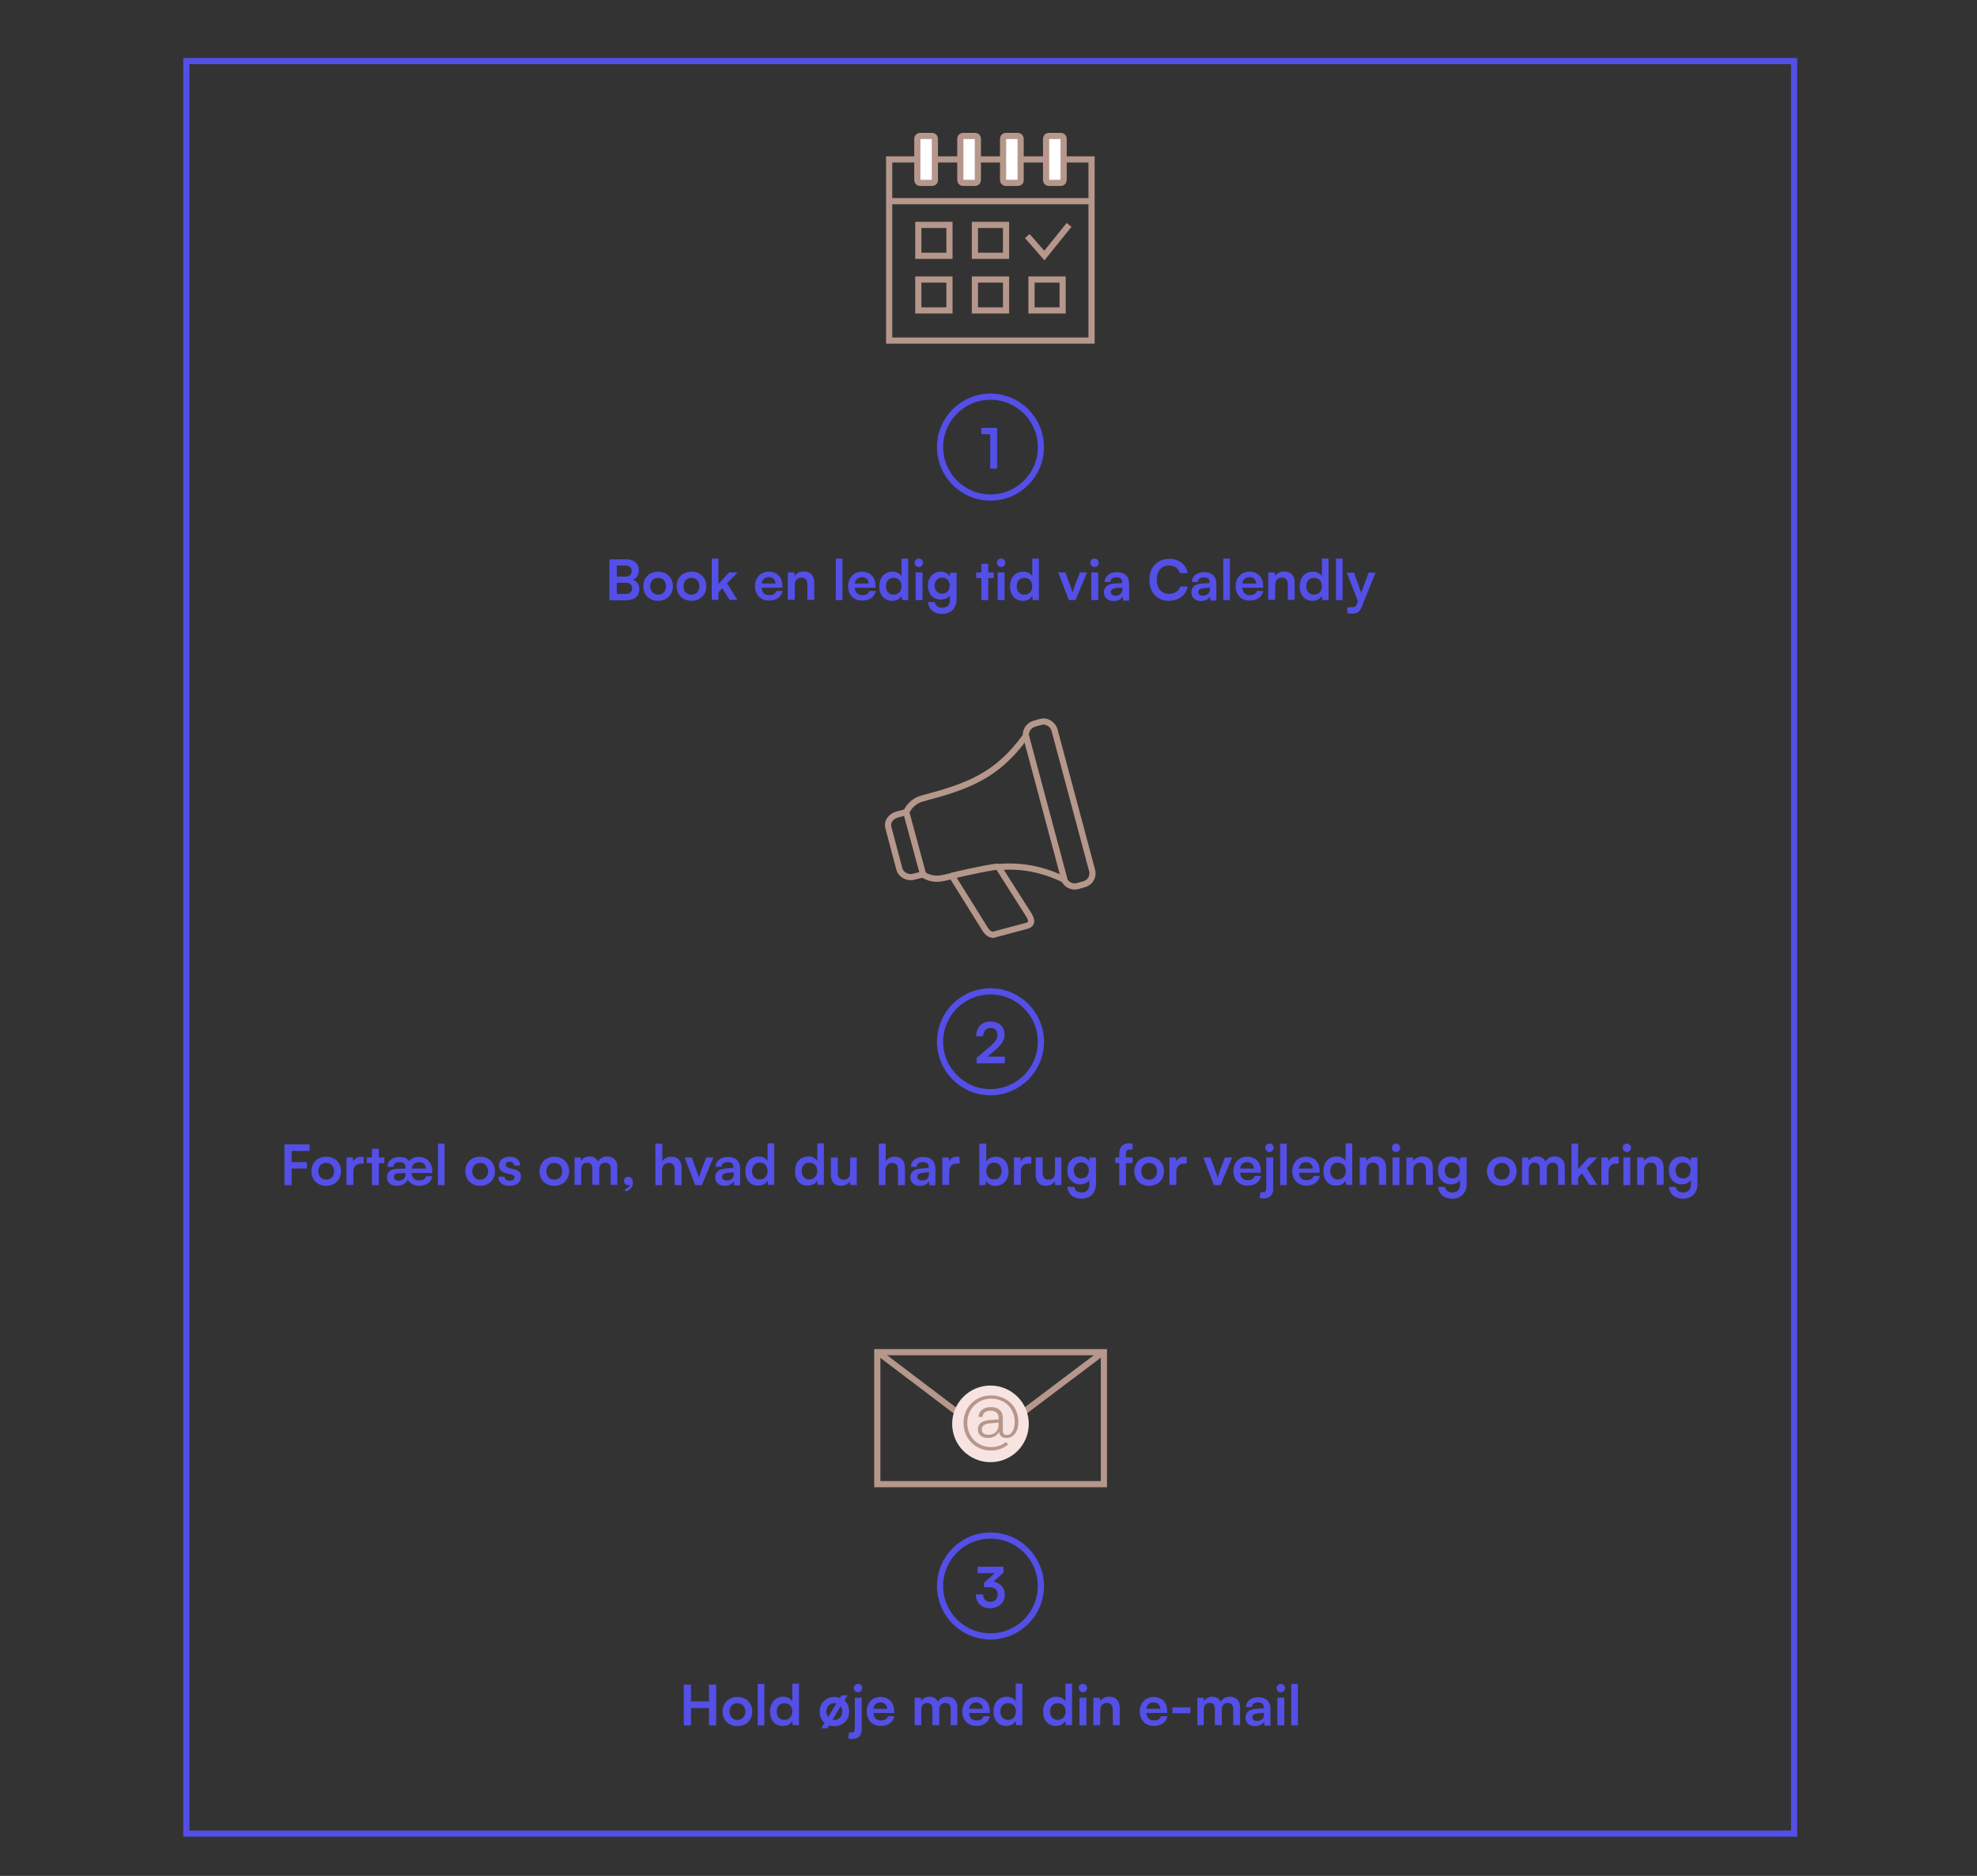 <?xml version="1.0" encoding="utf-8"?>
<!-- Generator: Adobe Illustrator 28.2.0, SVG Export Plug-In . SVG Version: 6.00 Build 0)  -->
<svg version="1.1" id="Lag_1" xmlns="http://www.w3.org/2000/svg" xmlns:xlink="http://www.w3.org/1999/xlink" x="0px" y="0px"
	 viewBox="0 0 800 759" style="enable-background:new 0 0 800 759;" xml:space="preserve">
<rect x="0" y="0" width="800" height="759" fill="#333333" stroke="none"/>
<style type="text/css">
	.st0{fill:#FFFFFF;}
	.st1{fill:#544FE7;}
	.st2{fill:none;stroke:#544FE7;stroke-width:2.5;}
	.st3{fill:none;stroke:#F3E4E0;stroke-width:2.5;}
	.st4{fill:none;stroke:#B6978B;stroke-width:2.5;stroke-linecap:round;stroke-miterlimit:10;}
	.st5{fill:#241F21;}
	.st6{fill:none;stroke:#B6978B;stroke-width:2.5;stroke-miterlimit:10;}
	.st7{fill:none;stroke:#FFFFFF;stroke-width:2.5;stroke-miterlimit:10;}
	.st8{fill:none;stroke:#544FE7;stroke-width:2.5;stroke-miterlimit:10;}
	.st9{fill:none;stroke:#F3E4E0;stroke-width:2.5;stroke-miterlimit:10;}
	.st10{fill:#B6978B;}
	.st11{fill:#FFFFFF;stroke:#B6978B;stroke-width:2.5;stroke-miterlimit:10;}
	.st12{fill:#FFFFFF;stroke:#B6978B;stroke-width:2.5;}
	.st13{fill:none;stroke:#B6978B;stroke-width:2.5;}
	.st14{fill:#F3E4E0;}
	.st15{fill:none;stroke:#554FF1;stroke-width:2.5;stroke-miterlimit:10;}
	.st16{fill:#554FF1;}
	.st17{fill:#544FE7;stroke:#544FE7;stroke-width:2.5;stroke-miterlimit:10;}
	.st18{fill:#F7E4E0;}
	.st19{fill:#FFFFFF;stroke:#544FE7;stroke-width:2.5;stroke-miterlimit:10;}
	.st20{fill:none;stroke:#FFFFFF;stroke-width:2.5;}
	.st21{fill:none;stroke:#544FE7;stroke-width:2.5;stroke-linecap:round;stroke-miterlimit:10;}
</style>
<g>
	<g>
		<g>
			<rect x="75.4" y="24.7" class="st2" width="650.6" height="717.2"/>
		</g>
	</g>
	<g>
		<rect x="359.8" y="64.5" class="st6" width="81.9" height="73.3"/>
		<rect x="371.6" y="113.1" class="st6" width="12.6" height="12.5"/>
		<rect x="394.5" y="113.1" class="st6" width="12.6" height="12.5"/>
		<rect x="371.6" y="91" class="st6" width="12.6" height="12.5"/>
		<rect x="394.5" y="91" class="st6" width="12.6" height="12.5"/>
		<rect x="417.4" y="113.1" class="st6" width="12.6" height="12.5"/>
		<line class="st6" x1="359.8" y1="81.4" x2="441.7" y2="81.4"/>
		<g>
			<path class="st11" d="M377.2,74h-4.9c-0.6,0-1.1-0.5-1.1-1.1V56.1c0-0.6,0.5-1.1,1.1-1.1h4.9c0.6,0,1.1,0.5,1.1,1.1v16.7
				C378.4,73.5,377.8,74,377.2,74z"/>
			<path class="st11" d="M429.3,74h-4.9c-0.6,0-1.1-0.5-1.1-1.1V56.1c0-0.6,0.5-1.1,1.1-1.1h4.9c0.6,0,1.1,0.5,1.1,1.1v16.7
				C430.4,73.5,429.9,74,429.3,74z"/>
			<path class="st11" d="M411.9,74H407c-0.6,0-1.1-0.5-1.1-1.1V56.1c0-0.6,0.5-1.1,1.1-1.1h4.9c0.6,0,1.1,0.5,1.1,1.1v16.7
				C413.1,73.5,412.5,74,411.9,74z"/>
			<path class="st11" d="M394.6,74h-4.9c-0.6,0-1.1-0.5-1.1-1.1V56.1c0-0.6,0.5-1.1,1.1-1.1h4.9c0.6,0,1.1,0.5,1.1,1.1v16.7
				C395.7,73.5,395.2,74,394.6,74z"/>
		</g>
		<polyline class="st6" points="415.7,95.5 422.6,103.4 432.6,91 		"/>
	</g>
	<g>
		<path class="st1" d="M246.7,226.3h6.6c3.3,0,5.2,1.7,5.2,4.5c0,1.8-0.8,3.1-2.4,3.8c1.7,0.6,2.6,1.9,2.6,3.8c0,2.8-2,4.5-5.4,4.5
			h-6.7V226.3z M249.6,228.8v4.5h3.5c1.6,0,2.5-0.8,2.5-2.3c0-1.4-0.9-2.2-2.5-2.2H249.6z M249.6,235.8v4.5h3.7
			c1.6,0,2.5-0.8,2.5-2.3c0-1.4-0.9-2.2-2.5-2.2H249.6z"/>
		<path class="st1" d="M266.3,231.3c3.5,0,6,2.4,6,5.9c0,3.5-2.5,5.9-6,5.9c-3.5,0-6-2.4-6-5.9C260.3,233.7,262.8,231.3,266.3,231.3
			z M266.3,240.6c1.9,0,3.2-1.4,3.2-3.4c0-2-1.3-3.4-3.2-3.4c-1.9,0-3.2,1.4-3.2,3.4C263.1,239.2,264.4,240.6,266.3,240.6z"/>
		<path class="st1" d="M279.8,231.3c3.5,0,6,2.4,6,5.9c0,3.5-2.5,5.9-6,5.9c-3.5,0-6-2.4-6-5.9C273.8,233.7,276.3,231.3,279.8,231.3
			z M279.8,240.6c1.9,0,3.2-1.4,3.2-3.4c0-2-1.3-3.4-3.2-3.4c-1.9,0-3.2,1.4-3.2,3.4C276.5,239.2,277.9,240.6,279.8,240.6z"/>
		<path class="st1" d="M288,242.8V226h2.7v10.3l4.3-4.7h3.5l-4.3,4.4l4.2,6.7h-3.2l-2.9-4.7l-1.6,1.7v3H288z"/>
		<path class="st1" d="M305.5,237.2c0-3.5,2.3-5.9,5.6-5.9c3.3,0,5.5,2.2,5.5,5.7v0.8l-8.4,0c0.2,2,1.2,3,3.1,3
			c1.5,0,2.5-0.6,2.8-1.7h2.6c-0.5,2.4-2.5,3.9-5.4,3.9C307.9,243.1,305.5,240.7,305.5,237.2z M308.2,236.1h5.6
			c0-1.5-1.1-2.6-2.7-2.6C309.5,233.6,308.5,234.4,308.2,236.1z"/>
		<path class="st1" d="M318.8,242.8v-11.2h2.6l0.2,1.4c0.7-1.1,2.1-1.8,3.6-1.8c2.8,0,4.3,1.7,4.3,4.6v6.9h-2.8v-6.2
			c0-1.9-0.9-2.8-2.4-2.8c-1.7,0-2.7,1.2-2.7,3v6H318.8z"/>
		<path class="st1" d="M338.2,242.8V226h2.7v16.8H338.2z"/>
		<path class="st1" d="M343.2,237.2c0-3.5,2.3-5.9,5.6-5.9c3.3,0,5.5,2.2,5.5,5.7v0.8l-8.4,0c0.2,2,1.2,3,3.1,3
			c1.5,0,2.5-0.6,2.8-1.7h2.6c-0.5,2.4-2.5,3.9-5.4,3.9C345.5,243.1,343.2,240.7,343.2,237.2z M345.9,236.1h5.6
			c0-1.5-1.1-2.6-2.7-2.6C347.2,233.6,346.2,234.4,345.9,236.1z"/>
		<path class="st1" d="M355.8,237.3c0-3.5,2-6,5.4-6c1.6,0,2.9,0.7,3.6,1.8V226h2.7v16.8h-2.5l-0.2-1.7c-0.7,1.3-2.1,2-3.8,2
			C357.8,243.1,355.8,240.7,355.8,237.3z M364.8,237.2c0-2-1.2-3.4-3.2-3.4c-1.9,0-3.1,1.4-3.1,3.4c0,2,1.2,3.4,3.1,3.4
			C363.6,240.6,364.8,239.2,364.8,237.2z"/>
		<path class="st1" d="M370.1,227.7c0-0.9,0.7-1.7,1.7-1.7c0.9,0,1.7,0.7,1.7,1.7s-0.7,1.7-1.7,1.7
			C370.9,229.4,370.1,228.7,370.1,227.7z M370.5,231.6h2.8v11.2h-2.8V231.6z"/>
		<path class="st1" d="M380.7,231.3c1.7,0,3,0.7,3.6,1.9l0.2-1.5h2.6v10.6c0,3.7-2.2,6.1-5.9,6.1c-3.2,0-5.4-1.8-5.7-4.8h2.8
			c0.2,1.4,1.3,2.3,3,2.3c1.9,0,3.1-1.2,3.1-3.1v-1.9c-0.7,1-2.1,1.7-3.7,1.7c-3.2,0-5.2-2.4-5.2-5.6
			C375.4,233.7,377.6,231.3,380.7,231.3z M381.2,240.2c1.9,0,3.1-1.3,3.1-3.3c0-1.9-1.2-3.2-3.1-3.2c-1.8,0-3,1.4-3,3.2
			C378.2,238.8,379.4,240.2,381.2,240.2z"/>
		<path class="st1" d="M397.1,242.8v-8.9h-2.1v-2.3h2.1v-3.5h2.8v3.5h2.2v2.3h-2.2v8.9H397.1z"/>
		<path class="st1" d="M403.4,227.7c0-0.9,0.7-1.7,1.7-1.7c0.9,0,1.7,0.7,1.7,1.7s-0.7,1.7-1.7,1.7
			C404.2,229.4,403.4,228.7,403.4,227.7z M403.7,231.6h2.8v11.2h-2.8V231.6z"/>
		<path class="st1" d="M408.7,237.3c0-3.5,2-6,5.4-6c1.6,0,2.9,0.7,3.6,1.8V226h2.7v16.8h-2.5l-0.2-1.7c-0.7,1.3-2.1,2-3.8,2
			C410.7,243.1,408.7,240.7,408.7,237.3z M417.7,237.2c0-2-1.2-3.4-3.2-3.4c-1.9,0-3.1,1.4-3.1,3.4c0,2,1.2,3.4,3.1,3.4
			C416.5,240.6,417.7,239.2,417.7,237.2z"/>
		<path class="st1" d="M428.2,231.6h2.9l1.9,5.1c0.5,1.3,0.9,2.5,1,3.1c0.2-0.7,0.6-1.9,1-3.1l2-5.1h2.9l-4.7,11.2h-2.7L428.2,231.6
			z"/>
		<path class="st1" d="M441.2,227.7c0-0.9,0.7-1.7,1.7-1.7c0.9,0,1.7,0.7,1.7,1.7s-0.7,1.7-1.7,1.7
			C442,229.4,441.2,228.7,441.2,227.7z M441.6,231.6h2.8v11.2h-2.8V231.6z"/>
		<path class="st1" d="M446.7,239.6c0-2.1,1.5-3.3,4.1-3.5l3.3-0.2v-0.2c0-1.5-0.9-2.1-2.3-2.1c-1.6,0-2.5,0.7-2.5,1.9H447
			c0-2.4,2-4,5-4c3,0,4.9,1.6,4.9,4.7v6.8h-2.4l-0.2-1.7c-0.5,1.2-2,1.9-3.7,1.9C448.1,243.1,446.7,241.7,446.7,239.6z M454.2,238.3
			v-0.6l-2.3,0.2c-1.7,0.2-2.4,0.7-2.4,1.6c0,1,0.7,1.5,1.9,1.5C453.1,241,454.2,240,454.2,238.3z"/>
		<path class="st1" d="M465.1,234.6c0-5.1,3.2-8.5,8.1-8.5c3.9,0,6.8,2.3,7.4,5.8h-3.1c-0.6-1.9-2.2-3.1-4.4-3.1c-3.1,0-5,2.2-5,5.7
			c0,3.5,1.9,5.8,5,5.8c2.2,0,4-1.2,4.5-3h3c-0.6,3.5-3.7,5.8-7.6,5.8C468.2,243.1,465.1,239.7,465.1,234.6z"/>
		<path class="st1" d="M482.1,239.6c0-2.1,1.5-3.3,4.1-3.5l3.3-0.2v-0.2c0-1.5-0.9-2.1-2.3-2.1c-1.6,0-2.5,0.7-2.5,1.9h-2.4
			c0-2.4,2-4,5-4c3,0,4.9,1.6,4.9,4.7v6.8h-2.4l-0.2-1.7c-0.5,1.2-2,1.9-3.7,1.9C483.5,243.1,482.1,241.7,482.1,239.6z M489.6,238.3
			v-0.6l-2.3,0.2c-1.7,0.2-2.4,0.7-2.4,1.6c0,1,0.7,1.5,1.9,1.5C488.5,241,489.6,240,489.6,238.3z"/>
		<path class="st1" d="M495,242.8V226h2.7v16.8H495z"/>
		<path class="st1" d="M500,237.2c0-3.5,2.3-5.9,5.6-5.9c3.3,0,5.5,2.2,5.5,5.7v0.8l-8.4,0c0.2,2,1.2,3,3.1,3c1.5,0,2.5-0.6,2.8-1.7
			h2.6c-0.5,2.4-2.5,3.9-5.4,3.9C502.3,243.1,500,240.7,500,237.2z M502.7,236.1h5.6c0-1.5-1.1-2.6-2.7-2.6
			C504,233.6,503,234.4,502.7,236.1z"/>
		<path class="st1" d="M513.2,242.8v-11.2h2.6l0.2,1.4c0.7-1.1,2.1-1.8,3.6-1.8c2.8,0,4.3,1.7,4.3,4.6v6.9h-2.8v-6.2
			c0-1.9-0.9-2.8-2.4-2.8c-1.7,0-2.7,1.2-2.7,3v6H513.2z"/>
		<path class="st1" d="M525.9,237.3c0-3.5,2-6,5.4-6c1.6,0,2.9,0.7,3.6,1.8V226h2.7v16.8h-2.5l-0.2-1.7c-0.7,1.3-2.1,2-3.8,2
			C527.9,243.1,525.9,240.7,525.9,237.3z M534.9,237.2c0-2-1.2-3.4-3.2-3.4c-1.9,0-3.1,1.4-3.1,3.4c0,2,1.2,3.4,3.1,3.4
			C533.7,240.6,534.9,239.2,534.9,237.2z"/>
		<path class="st1" d="M540.6,242.8V226h2.7v16.8H540.6z"/>
		<path class="st1" d="M545.3,245.7h1.7c1.1,0,1.8-0.2,2.2-1.6l0.3-0.8l-4.5-11.6h2.9l2.9,8.1l3-8.1h2.8l-5.5,13.7
			c-0.8,2.1-2,2.9-3.8,2.9c-0.8,0-1.4-0.1-2.1-0.2V245.7z"/>
	</g>
	<g>
		<g>
			<path class="st1" d="M397.1,175.7v-2.6h6.4v16.5h-2.8v-13.9H397.1z"/>
		</g>
		<circle class="st8" cx="400.8" cy="180.9" r="20.4"/>
	</g>
	<g>
		<line class="st6" x1="366.7" y1="328.6" x2="373.5" y2="353.7"/>
		<g>
			<path class="st6" d="M418.6,292.8l2.5-0.7c2.5-0.7,5.1,1,5.7,3.6l15.1,56.4c0.7,2.5-0.7,5-3.3,5.7l-2.5,0.7
				c-2.2,0.6-4.6-0.5-5.5-2.6c-8.6-4.2-17.3-5.9-26.6-5.1l12.4,19.5c1.2,2.1,1.3,3.4-0.6,4.2l-13.1,3.5c-0.9,0.6-3,0.1-4.4-2.6
				l-13.1-21c-4.5,1.2-7.6,2-11.8-0.6l-3.5,0.9c-2.5,0.7-5.3-0.6-6-3.2l-4.4-16.6c-0.7-2.5,1.1-4.7,3.7-5.4l3.5-0.9
				c1.3-2.7,3.5-4.7,6.4-5.5c18.5-4.9,30.3-9.1,42-25.3C414.9,295.5,416.4,293.4,418.6,292.8L418.6,292.8z"/>
			<line class="st6" x1="415.2" y1="297.9" x2="430.7" y2="355.8"/>
			<path class="st6" d="M385.3,354.3c0,0,13.9-3.3,18.8-3.7"/>
		</g>
	</g>
	<g>
		<path class="st1" d="M118,472.7v6.8h-2.9v-16.5h10.2v2.7H118v4.5h6.2v2.6H118z"/>
		<path class="st1" d="M132,468c3.5,0,6,2.4,6,5.9c0,3.5-2.5,5.9-6,5.9c-3.5,0-6-2.4-6-5.9C126,470.4,128.5,468,132,468z M132,477.3
			c1.9,0,3.2-1.4,3.2-3.4c0-2-1.3-3.4-3.2-3.4c-1.9,0-3.2,1.4-3.2,3.4C128.8,475.9,130.1,477.3,132,477.3z"/>
		<path class="st1" d="M147.2,470.8h-1c-2,0-3.2,1.1-3.2,3.2v5.4h-2.8v-11.1h2.6l0.2,1.6c0.5-1.1,1.5-1.9,3-1.9c0.4,0,0.8,0,1.2,0.2
			V470.8z"/>
		<path class="st1" d="M150.5,479.5v-8.9h-2.1v-2.3h2.1v-3.5h2.8v3.5h2.2v2.3h-2.2v8.9H150.5z"/>
		<path class="st1" d="M160.7,472.9l3.4-0.1v-0.5c0-1.4-0.9-2.1-2.4-2.1c-1.6,0-2.5,0.7-2.5,1.9h-2.4c0-2.4,2-4,4.9-4
			c1.9,0,3.1,0.6,3.8,1.7c0.9-1.1,2.3-1.7,3.9-1.7c3.4,0,5.5,2.3,5.5,5.7v0.8l-8.4,0c0.2,1.8,1.2,3,3.1,3c1.6,0,2.5-0.6,2.8-1.7h2.6
			c-0.5,2.4-2.5,3.9-5.4,3.9c-2,0-3.6-0.9-4.6-2.4c-0.8,1.5-2.4,2.4-4.4,2.4c-2.6,0-4-1.4-4-3.5
			C156.6,474.1,158.2,472.9,160.7,472.9z M161.3,477.7c1.7,0,2.8-1,2.8-2.5v-0.6l-2.6,0.1c-1.5,0-2.1,0.5-2.1,1.5
			C159.4,477.1,160.1,477.7,161.3,477.7z M166.6,472.8h5.7c0-1.5-1-2.6-2.7-2.6C167.8,470.2,166.8,471.3,166.6,472.8z"/>
		<path class="st1" d="M177.2,479.5v-16.8h2.7v16.8H177.2z"/>
		<path class="st1" d="M194.3,468c3.5,0,6,2.4,6,5.9c0,3.5-2.5,5.9-6,5.9c-3.5,0-6-2.4-6-5.9C188.3,470.4,190.8,468,194.3,468z
			 M194.3,477.3c1.9,0,3.2-1.4,3.2-3.4c0-2-1.3-3.4-3.2-3.4c-1.9,0-3.2,1.4-3.2,3.4C191.1,475.9,192.4,477.3,194.3,477.3z"/>
		<path class="st1" d="M204.2,476.1c0,1,0.7,1.6,2,1.6c1.3,0,2-0.5,2-1.3c0-0.6-0.3-1-1.3-1.2l-2-0.5c-2-0.5-3-1.4-3-3.2
			c0-2.2,1.9-3.5,4.4-3.5c2.5,0,4.2,1.4,4.2,3.6H208c0-0.9-0.7-1.6-1.7-1.6c-1.1,0-1.7,0.5-1.7,1.3c0,0.6,0.5,1,1.4,1.3l2,0.5
			c1.9,0.4,2.8,1.3,2.8,3c0,2.3-1.9,3.7-4.7,3.7c-2.8,0-4.5-1.5-4.5-3.7H204.2z"/>
		<path class="st1" d="M224.3,468c3.5,0,6,2.4,6,5.9c0,3.5-2.5,5.9-6,5.9c-3.5,0-6-2.4-6-5.9C218.4,470.4,220.9,468,224.3,468z
			 M224.3,477.3c1.9,0,3.2-1.4,3.2-3.4c0-2-1.3-3.4-3.2-3.4c-1.9,0-3.2,1.4-3.2,3.4C221.1,475.9,222.4,477.3,224.3,477.3z"/>
		<path class="st1" d="M232.5,479.5v-11.2h2.5l0.2,1.3c0.6-0.9,1.7-1.7,3.3-1.7c1.7,0,2.9,0.8,3.5,2.1c0.6-1.3,1.9-2.1,3.6-2.1
			c2.7,0,4.2,1.6,4.2,4.2v7.3h-2.7v-6.6c0-1.6-0.9-2.4-2.2-2.4c-1.3,0-2.4,0.9-2.4,2.7v6.3h-2.8v-6.6c0-1.6-0.8-2.4-2.1-2.4
			c-1.3,0-2.4,0.9-2.4,2.7v6.3H232.5z"/>
		<path class="st1" d="M253,482.1V481c1-0.2,1.8-0.8,1.8-1.6c-0.2,0.1-0.4,0.1-0.7,0.1c-0.9,0-1.6-0.7-1.6-1.6
			c0-1.1,0.7-1.8,1.7-1.8c1.1,0,1.9,0.9,1.9,2.3C256.2,480.3,254.8,481.8,253,482.1z"/>
		<path class="st1" d="M265.2,479.5v-16.8h2.8v7.1c0.7-1.1,2-1.8,3.6-1.8c2.8,0,4.2,1.7,4.2,4.6v6.9H273v-6.2c0-1.9-0.9-2.8-2.3-2.8
			c-1.7,0-2.8,1.2-2.8,2.9v6.1H265.2z"/>
		<path class="st1" d="M277,468.3h2.9l1.9,5.1c0.5,1.3,0.9,2.5,1,3.1c0.2-0.7,0.6-1.9,1-3.1l2-5.1h2.9l-4.7,11.2h-2.7L277,468.3z"/>
		<path class="st1" d="M289.4,476.3c0-2.1,1.5-3.3,4.1-3.5l3.3-0.3v-0.2c0-1.5-0.9-2.1-2.3-2.1c-1.6,0-2.5,0.7-2.5,1.9h-2.4
			c0-2.4,2-4,5-4c3,0,4.9,1.6,4.9,4.7v6.8h-2.4l-0.2-1.7c-0.5,1.2-2,1.9-3.7,1.9C290.8,479.8,289.4,478.4,289.4,476.3z M296.9,474.9
			v-0.6l-2.3,0.2c-1.7,0.2-2.4,0.7-2.4,1.6c0,1,0.7,1.5,1.9,1.5C295.8,477.7,296.9,476.7,296.9,474.9z"/>
		<path class="st1" d="M301.6,473.9c0-3.5,2-6,5.4-6c1.6,0,2.9,0.7,3.6,1.8v-7.1h2.7v16.8h-2.5l-0.2-1.7c-0.7,1.3-2.1,2-3.8,2
			C303.6,479.8,301.6,477.4,301.6,473.9z M310.6,473.8c0-2-1.2-3.4-3.2-3.4c-1.9,0-3.1,1.4-3.1,3.4c0,2,1.2,3.4,3.1,3.4
			C309.4,477.2,310.6,475.8,310.6,473.8z"/>
		<path class="st1" d="M321.7,473.9c0-3.5,2-6,5.4-6c1.6,0,2.9,0.7,3.6,1.8v-7.1h2.7v16.8h-2.5l-0.2-1.7c-0.7,1.3-2.1,2-3.8,2
			C323.7,479.8,321.7,477.4,321.7,473.9z M330.7,473.8c0-2-1.2-3.4-3.2-3.4s-3.1,1.4-3.1,3.4c0,2,1.2,3.4,3.1,3.4
			S330.7,475.8,330.7,473.8z"/>
		<path class="st1" d="M346.7,468.3v11.2h-2.6l-0.2-1.5c-0.7,1.1-2.1,1.8-3.6,1.8c-2.6,0-4.1-1.7-4.1-4.5v-7h2.8v6
			c0,2.1,0.8,3,2.4,3c1.7,0,2.6-1,2.6-3.1v-5.9H346.7z"/>
		<path class="st1" d="M355.6,479.5v-16.8h2.8v7.1c0.7-1.1,2-1.8,3.6-1.8c2.8,0,4.2,1.7,4.2,4.6v6.9h-2.8v-6.2
			c0-1.9-0.9-2.8-2.3-2.8c-1.7,0-2.8,1.2-2.8,2.9v6.1H355.6z"/>
		<path class="st1" d="M368.4,476.3c0-2.1,1.5-3.3,4.1-3.5l3.3-0.3v-0.2c0-1.5-0.9-2.1-2.3-2.1c-1.6,0-2.5,0.7-2.5,1.9h-2.4
			c0-2.4,2-4,5-4c3,0,4.9,1.6,4.9,4.7v6.8h-2.4l-0.2-1.7c-0.5,1.2-2,1.9-3.7,1.9C369.9,479.8,368.4,478.4,368.4,476.3z M375.9,474.9
			v-0.6l-2.3,0.2c-1.7,0.2-2.4,0.7-2.4,1.6c0,1,0.7,1.5,1.9,1.5C374.9,477.7,375.9,476.7,375.9,474.9z"/>
		<path class="st1" d="M388.3,470.8h-1c-2,0-3.2,1.1-3.2,3.2v5.4h-2.8v-11.1h2.6l0.2,1.6c0.5-1.1,1.5-1.9,3-1.9c0.4,0,0.8,0,1.2,0.2
			V470.8z"/>
		<path class="st1" d="M396.3,479.5v-16.8h2.8v7.3c0.7-1.2,2.2-2,3.9-2c3.2,0,5.1,2.5,5.1,6c0,3.4-2.1,5.8-5.3,5.8
			c-1.7,0-3.1-0.7-3.8-2l-0.2,1.7H396.3z M402.2,477.2c1.9,0,3.1-1.4,3.1-3.4c0-2-1.2-3.4-3.1-3.4c-1.9,0-3.1,1.4-3.1,3.4
			C399.1,475.8,400.3,477.2,402.2,477.2z"/>
		<path class="st1" d="M417.3,470.8h-1c-2,0-3.2,1.1-3.2,3.2v5.4h-2.8v-11.1h2.6l0.2,1.6c0.5-1.1,1.5-1.9,3-1.9c0.4,0,0.8,0,1.2,0.2
			V470.8z"/>
		<path class="st1" d="M429.5,468.3v11.2H427l-0.2-1.5c-0.7,1.1-2.1,1.8-3.6,1.8c-2.6,0-4.1-1.7-4.1-4.5v-7h2.8v6c0,2.1,0.8,3,2.4,3
			c1.7,0,2.6-1,2.6-3.1v-5.9H429.5z"/>
		<path class="st1" d="M437.1,467.9c1.7,0,3,0.7,3.6,1.9l0.2-1.5h2.6v10.6c0,3.7-2.2,6.1-5.9,6.1c-3.2,0-5.4-1.8-5.7-4.8h2.8
			c0.2,1.4,1.3,2.3,3,2.3c1.9,0,3.1-1.2,3.1-3.1v-1.9c-0.7,1-2.1,1.7-3.7,1.7c-3.2,0-5.2-2.4-5.2-5.6
			C431.7,470.4,433.9,467.9,437.1,467.9z M437.5,476.8c1.9,0,3.1-1.3,3.1-3.3c0-1.9-1.2-3.2-3.1-3.2c-1.8,0-3,1.4-3,3.2
			C434.5,475.4,435.7,476.8,437.5,476.8z"/>
		<path class="st1" d="M452.9,468.3v-1.4c0-3,1.6-4.3,4-4.3c0.4,0,0.9,0,1.4,0.1v2.4h-1c-1.4,0-1.7,0.7-1.7,1.8v1.4h2.7v2.3h-2.7
			v8.9h-2.7v-8.9h-1.6v-2.3H452.9z"/>
		<path class="st1" d="M465,468c3.5,0,6,2.4,6,5.9c0,3.5-2.5,5.9-6,5.9c-3.5,0-6-2.4-6-5.9C459,470.4,461.5,468,465,468z M465,477.3
			c1.9,0,3.2-1.4,3.2-3.4c0-2-1.3-3.4-3.2-3.4c-1.9,0-3.2,1.4-3.2,3.4C461.8,475.9,463.1,477.3,465,477.3z"/>
		<path class="st1" d="M480.2,470.8h-1c-2,0-3.2,1.1-3.2,3.2v5.4h-2.8v-11.1h2.6l0.2,1.6c0.5-1.1,1.5-1.9,3-1.9c0.4,0,0.8,0,1.2,0.2
			V470.8z"/>
		<path class="st1" d="M486.9,468.3h2.9l1.9,5.1c0.5,1.3,0.9,2.5,1,3.1c0.2-0.7,0.6-1.9,1-3.1l2-5.1h2.9l-4.7,11.2h-2.7L486.9,468.3
			z"/>
		<path class="st1" d="M499.1,473.9c0-3.5,2.3-5.9,5.6-5.9c3.3,0,5.5,2.2,5.5,5.7v0.8l-8.4,0c0.2,2,1.2,3,3.1,3
			c1.5,0,2.5-0.6,2.8-1.7h2.6c-0.5,2.4-2.5,3.9-5.4,3.9C501.4,479.8,499.1,477.3,499.1,473.9z M501.8,472.8h5.6
			c0-1.5-1.1-2.6-2.7-2.6C503,470.2,502,471.1,501.8,472.8z"/>
		<path class="st1" d="M510.1,482.3c0.4,0.1,0.6,0.1,1,0.1c0.9,0,1.3-0.5,1.3-1.7v-12.4h2.8V481c0,2.4-1.4,3.9-3.8,3.9
			c-0.5,0-0.9,0-1.7-0.2L510.1,482.3z M512,464.4c0-0.9,0.7-1.7,1.7-1.7c0.9,0,1.7,0.7,1.7,1.7c0,0.9-0.8,1.7-1.7,1.7
			C512.8,466.1,512,465.3,512,464.4z"/>
		<path class="st1" d="M518,479.5v-16.8h2.7v16.8H518z"/>
		<path class="st1" d="M522.9,473.9c0-3.5,2.3-5.9,5.6-5.9c3.3,0,5.5,2.2,5.5,5.7v0.8l-8.4,0c0.2,2,1.2,3,3.1,3
			c1.5,0,2.5-0.6,2.8-1.7h2.6c-0.5,2.4-2.5,3.9-5.4,3.9C525.3,479.8,522.9,477.3,522.9,473.9z M525.6,472.8h5.6
			c0-1.5-1.1-2.6-2.7-2.6C526.9,470.2,525.9,471.1,525.6,472.8z"/>
		<path class="st1" d="M535.5,473.9c0-3.5,2-6,5.4-6c1.6,0,2.9,0.7,3.6,1.8v-7.1h2.7v16.8h-2.5l-0.2-1.7c-0.7,1.3-2.1,2-3.8,2
			C537.5,479.8,535.5,477.4,535.5,473.9z M544.6,473.8c0-2-1.2-3.4-3.2-3.4s-3.1,1.4-3.1,3.4c0,2,1.2,3.4,3.1,3.4
			S544.6,475.8,544.6,473.8z"/>
		<path class="st1" d="M550.2,479.5v-11.2h2.6l0.2,1.4c0.7-1.1,2.1-1.8,3.6-1.8c2.8,0,4.3,1.7,4.3,4.6v6.9H558v-6.2
			c0-1.9-0.9-2.8-2.4-2.8c-1.7,0-2.7,1.2-2.7,3v6H550.2z"/>
		<path class="st1" d="M563.2,464.4c0-0.9,0.7-1.7,1.7-1.7c0.9,0,1.7,0.7,1.7,1.7c0,0.9-0.7,1.7-1.7,1.7
			C563.9,466.1,563.2,465.3,563.2,464.4z M563.5,468.3h2.8v11.2h-2.8V468.3z"/>
		<path class="st1" d="M569.1,479.5v-11.2h2.6l0.2,1.4c0.7-1.1,2.1-1.8,3.6-1.8c2.8,0,4.3,1.7,4.3,4.6v6.9H577v-6.2
			c0-1.9-0.9-2.8-2.4-2.8c-1.7,0-2.7,1.2-2.7,3v6H569.1z"/>
		<path class="st1" d="M587.1,467.9c1.7,0,3,0.7,3.6,1.9l0.2-1.5h2.6v10.6c0,3.7-2.2,6.1-5.9,6.1c-3.2,0-5.4-1.8-5.7-4.8h2.8
			c0.2,1.4,1.3,2.3,3,2.3c1.9,0,3.1-1.2,3.1-3.1v-1.9c-0.7,1-2.1,1.7-3.7,1.7c-3.2,0-5.2-2.4-5.2-5.6
			C581.8,470.4,583.9,467.9,587.1,467.9z M587.6,476.8c1.9,0,3.1-1.3,3.1-3.3c0-1.9-1.2-3.2-3.1-3.2c-1.8,0-3,1.4-3,3.2
			C584.6,475.4,585.8,476.8,587.6,476.8z"/>
		<path class="st1" d="M607.7,468c3.5,0,6,2.4,6,5.9c0,3.5-2.5,5.9-6,5.9c-3.5,0-6-2.4-6-5.9C601.7,470.4,604.3,468,607.7,468z
			 M607.7,477.3c1.9,0,3.2-1.4,3.2-3.4c0-2-1.3-3.4-3.2-3.4c-1.9,0-3.2,1.4-3.2,3.4C604.5,475.9,605.8,477.3,607.7,477.3z"/>
		<path class="st1" d="M615.9,479.5v-11.2h2.5l0.2,1.3c0.6-0.9,1.7-1.7,3.3-1.7c1.7,0,2.9,0.8,3.5,2.1c0.6-1.3,1.9-2.1,3.6-2.1
			c2.7,0,4.2,1.6,4.2,4.2v7.3h-2.7v-6.6c0-1.6-0.9-2.4-2.2-2.4c-1.3,0-2.4,0.9-2.4,2.7v6.3h-2.8v-6.6c0-1.6-0.8-2.4-2.1-2.4
			c-1.3,0-2.4,0.9-2.4,2.7v6.3H615.9z"/>
		<path class="st1" d="M635.9,479.5v-16.8h2.7V473l4.3-4.7h3.5l-4.3,4.4l4.2,6.7h-3.2l-2.9-4.7l-1.6,1.7v3H635.9z"/>
		<path class="st1" d="M655.1,470.8h-1c-2,0-3.2,1.1-3.2,3.2v5.4H648v-11.1h2.6l0.2,1.6c0.5-1.1,1.5-1.9,3-1.9c0.4,0,0.8,0,1.2,0.2
			V470.8z"/>
		<path class="st1" d="M656.6,464.4c0-0.9,0.7-1.7,1.7-1.7c0.9,0,1.7,0.7,1.7,1.7c0,0.9-0.7,1.7-1.7,1.7
			C657.4,466.1,656.6,465.3,656.6,464.4z M656.9,468.3h2.8v11.2h-2.8V468.3z"/>
		<path class="st1" d="M662.5,479.5v-11.2h2.6l0.2,1.4c0.7-1.1,2.1-1.8,3.6-1.8c2.8,0,4.3,1.7,4.3,4.6v6.9h-2.8v-6.2
			c0-1.9-0.9-2.8-2.4-2.8c-1.7,0-2.7,1.2-2.7,3v6H662.5z"/>
		<path class="st1" d="M680.5,467.9c1.7,0,3,0.7,3.6,1.9l0.2-1.5h2.6v10.6c0,3.7-2.2,6.1-5.9,6.1c-3.2,0-5.4-1.8-5.7-4.8h2.8
			c0.2,1.4,1.3,2.3,3,2.3c1.9,0,3.1-1.2,3.1-3.1v-1.9c-0.7,1-2.1,1.7-3.7,1.7c-3.2,0-5.2-2.4-5.2-5.6
			C675.2,470.4,677.3,467.9,680.5,467.9z M681,476.8c1.9,0,3.1-1.3,3.1-3.3c0-1.9-1.2-3.2-3.1-3.2c-1.8,0-3,1.4-3,3.2
			C678,475.4,679.2,476.8,681,476.8z"/>
	</g>
	<g>
		<g>
			<path class="st1" d="M395.2,430.2v-2.2l5.4-4.6c2.2-1.9,3-3,3-4.6c0-1.9-1-2.9-2.8-2.9c-1.8,0-2.9,1.3-3,3.4H395
				c0-3.6,2.3-6,5.8-6c3.5,0,5.7,2,5.7,5.4c0,2.3-1.3,4-3.8,6.2l-3,2.6h6.9v2.7L395.2,430.2z"/>
		</g>
		<circle class="st8" cx="400.8" cy="421.5" r="20.4"/>
	</g>
	<g>
		<rect x="355" y="547.1" class="st6" width="91.7" height="53.4"/>
		<polyline class="st6" points="355,546.9 400.7,581.5 446.6,546.9 		"/>
		<g>
			<circle class="st18" cx="400.8" cy="576.1" r="15.5"/>
			<g>
				<path class="st10" d="M400.1,574.6l4-0.3v-0.4c0-2.1-1.1-3.1-3.2-3.1c-2,0-3.3,0.9-3.3,2.5H396c0-2.4,2-4,5-4
					c3,0,4.8,1.6,4.8,4.6v5.1c0,1.1,0.6,1.6,1.7,1.6c1.8,0,3.1-2.1,3.1-5.3c0-5.5-4-9.4-9.6-9.4c-5.4,0-9.6,4.3-9.6,9.8
					c0,5.6,4.2,9.8,9.6,9.8c2.3,0,4.4-0.7,6.1-2.1l0.8,1.1c-1.9,1.5-4.3,2.4-6.9,2.4c-6.3,0-11.1-4.8-11.1-11.2
					c0-6.3,4.8-11.1,11.1-11.1c6.4,0,11.1,4.5,11.1,10.7c0,3.8-1.9,6.5-4.7,6.5c-1.9,0-3-0.8-3.1-2.5c-0.8,1.5-2.4,2.5-4.5,2.5
					c-2.6,0-4.1-1.3-4.1-3.5C395.6,576.3,397.2,574.9,400.1,574.6z M400.1,580.5c2.5,0,4-1.6,4-4.3v-0.6l-3.6,0.3
					c-2.1,0.2-3.2,1-3.2,2.5C397.3,579.8,398.3,580.5,400.1,580.5z"/>
			</g>
		</g>
	</g>
	<g>
		<path class="st1" d="M276.7,698.1v-16.5h2.9v6.8h7.3v-6.8h2.9v16.5h-2.9v-7h-7.3v7H276.7z"/>
		<path class="st1" d="M298.4,686.6c3.5,0,6,2.4,6,5.9s-2.5,5.9-6,5.9c-3.5,0-6-2.4-6-5.9S294.9,686.6,298.4,686.6z M298.4,695.9
			c1.9,0,3.2-1.4,3.2-3.4s-1.3-3.4-3.2-3.4c-1.9,0-3.2,1.4-3.2,3.4S296.5,695.9,298.4,695.9z"/>
		<path class="st1" d="M306.6,698.1v-16.8h2.7v16.8H306.6z"/>
		<path class="st1" d="M311.6,692.5c0-3.5,2-6,5.4-6c1.6,0,2.9,0.7,3.6,1.8v-7.1h2.7v16.8h-2.5l-0.2-1.7c-0.7,1.3-2.1,2-3.8,2
			C313.6,698.4,311.6,696,311.6,692.5z M320.6,692.5c0-2-1.2-3.4-3.2-3.4c-1.9,0-3.1,1.4-3.1,3.4s1.2,3.4,3.1,3.4
			C319.3,695.8,320.6,694.5,320.6,692.5z"/>
		<path class="st1" d="M337.6,686.6c0.8,0,1.6,0.1,2.3,0.4l0.7-1.1h2.4l-1.3,2.1c1.2,1,1.9,2.6,1.9,4.5c0,3.5-2.5,5.9-6,5.9
			c-0.7,0-1.5-0.1-2.1-0.3l-0.7,1.2h-2.5l1.4-2.2c-1.3-1-2-2.6-2-4.5C331.7,689,334.2,686.6,337.6,686.6z M335.1,694.7l3.4-5.5
			c-0.3-0.1-0.6-0.1-0.9-0.1c-1.9,0-3.2,1.4-3.2,3.4C334.4,693.4,334.7,694.1,335.1,694.7z M340.2,690.3l-3.3,5.5
			c0.2,0,0.5,0.1,0.7,0.1c1.9,0,3.2-1.4,3.2-3.4C340.8,691.6,340.6,690.9,340.2,690.3z"/>
		<path class="st1" d="M343.6,700.9c0.4,0.1,0.6,0.1,1,0.1c0.9,0,1.3-0.5,1.3-1.7v-12.4h2.8v12.8c0,2.4-1.4,3.9-3.8,3.9
			c-0.5,0-0.9,0-1.7-0.2L343.6,700.9z M345.5,683c0-0.9,0.7-1.7,1.7-1.7c0.9,0,1.7,0.7,1.7,1.7c0,0.9-0.8,1.7-1.7,1.7
			C346.2,684.7,345.5,683.9,345.5,683z"/>
		<path class="st1" d="M350.7,692.5c0-3.5,2.3-5.9,5.6-5.9c3.3,0,5.5,2.2,5.5,5.7v0.8l-8.4,0c0.2,2,1.2,3,3.1,3
			c1.5,0,2.5-0.6,2.8-1.7h2.6c-0.5,2.4-2.5,3.9-5.4,3.9C353.1,698.4,350.7,696,350.7,692.5z M353.4,691.4h5.6c0-1.5-1.1-2.6-2.7-2.6
			C354.7,688.8,353.7,689.7,353.4,691.4z"/>
		<path class="st1" d="M370.1,698.1v-11.2h2.5l0.2,1.3c0.6-0.9,1.7-1.7,3.3-1.7c1.7,0,2.9,0.8,3.5,2.1c0.6-1.3,1.9-2.1,3.6-2.1
			c2.7,0,4.2,1.6,4.2,4.2v7.3h-2.7v-6.6c0-1.6-0.9-2.4-2.2-2.4c-1.3,0-2.4,0.9-2.4,2.7v6.3h-2.8v-6.6c0-1.6-0.8-2.4-2.1-2.4
			c-1.3,0-2.4,0.9-2.4,2.7v6.3H370.1z"/>
		<path class="st1" d="M389.4,692.5c0-3.5,2.3-5.9,5.6-5.9c3.3,0,5.5,2.2,5.5,5.7v0.8l-8.4,0c0.2,2,1.2,3,3.1,3
			c1.5,0,2.5-0.6,2.8-1.7h2.6c-0.5,2.4-2.5,3.9-5.4,3.9C391.8,698.4,389.4,696,389.4,692.5z M392.1,691.4h5.6c0-1.5-1.1-2.6-2.7-2.6
			C393.4,688.8,392.4,689.7,392.1,691.4z"/>
		<path class="st1" d="M402,692.5c0-3.5,2-6,5.4-6c1.6,0,2.9,0.7,3.6,1.8v-7.1h2.7v16.8h-2.5l-0.2-1.7c-0.7,1.3-2.1,2-3.8,2
			C404.1,698.4,402,696,402,692.5z M411.1,692.5c0-2-1.2-3.4-3.2-3.4s-3.1,1.4-3.1,3.4s1.2,3.4,3.1,3.4S411.1,694.5,411.1,692.5z"/>
		<path class="st1" d="M422.1,692.5c0-3.5,2-6,5.4-6c1.6,0,2.9,0.7,3.6,1.8v-7.1h2.7v16.8h-2.5l-0.2-1.7c-0.7,1.3-2.1,2-3.8,2
			C424.2,698.4,422.1,696,422.1,692.5z M431.2,692.5c0-2-1.2-3.4-3.2-3.4c-1.9,0-3.1,1.4-3.1,3.4s1.2,3.4,3.1,3.4
			C429.9,695.8,431.2,694.5,431.2,692.5z"/>
		<path class="st1" d="M436.5,683c0-0.9,0.7-1.7,1.7-1.7c0.9,0,1.7,0.7,1.7,1.7c0,0.9-0.7,1.7-1.7,1.7
			C437.2,684.7,436.5,683.9,436.5,683z M436.8,686.9h2.8v11.2h-2.8V686.9z"/>
		<path class="st1" d="M442.4,698.1v-11.2h2.6l0.2,1.4c0.7-1.1,2.1-1.8,3.6-1.8c2.8,0,4.3,1.7,4.3,4.6v6.9h-2.8v-6.2
			c0-1.9-0.9-2.8-2.4-2.8c-1.7,0-2.7,1.2-2.7,3v6H442.4z"/>
		<path class="st1" d="M461.2,692.5c0-3.5,2.3-5.9,5.6-5.9c3.3,0,5.5,2.2,5.5,5.7v0.8l-8.4,0c0.2,2,1.2,3,3.1,3
			c1.5,0,2.5-0.6,2.8-1.7h2.6c-0.5,2.4-2.5,3.9-5.4,3.9C463.5,698.4,461.2,696,461.2,692.5z M463.9,691.4h5.6c0-1.5-1.1-2.6-2.7-2.6
			C465.1,688.8,464.1,689.7,463.9,691.4z"/>
		<path class="st1" d="M474.4,690.8h7.3v2.4h-7.3V690.8z"/>
		<path class="st1" d="M484.5,698.1v-11.2h2.5l0.2,1.3c0.6-0.9,1.7-1.7,3.3-1.7c1.7,0,2.9,0.8,3.5,2.1c0.6-1.3,1.9-2.1,3.6-2.1
			c2.7,0,4.2,1.6,4.2,4.2v7.3H499v-6.6c0-1.6-0.9-2.4-2.2-2.4c-1.3,0-2.4,0.9-2.4,2.7v6.3h-2.8v-6.6c0-1.6-0.8-2.4-2.1-2.4
			c-1.3,0-2.4,0.9-2.4,2.7v6.3H484.5z"/>
		<path class="st1" d="M504,694.9c0-2.1,1.5-3.3,4.1-3.5l3.3-0.2v-0.3c0-1.5-0.9-2.1-2.3-2.1c-1.6,0-2.5,0.7-2.5,1.9h-2.4
			c0-2.4,2-4,5-4c3,0,4.9,1.6,4.9,4.7v6.8h-2.4l-0.2-1.7c-0.5,1.2-2,1.9-3.7,1.9C505.4,698.4,504,697,504,694.9z M511.5,693.6V693
			l-2.3,0.2c-1.7,0.2-2.4,0.7-2.4,1.6c0,1,0.7,1.5,1.9,1.5C510.4,696.3,511.5,695.3,511.5,693.6z"/>
		<path class="st1" d="M516.6,683c0-0.9,0.7-1.7,1.7-1.7c0.9,0,1.7,0.7,1.7,1.7c0,0.9-0.7,1.7-1.7,1.7
			C517.3,684.7,516.6,683.9,516.6,683z M516.9,686.9h2.8v11.2h-2.8V686.9z"/>
		<path class="st1" d="M522.5,698.1v-16.8h2.7v16.8H522.5z"/>
	</g>
	<g>
		<g>
			<path class="st1" d="M398.2,642.3v-1.9l4.3-3.9h-6.9v-2.6h10.5v2.3l-4,3.7c2.5,0.5,4.5,2.4,4.5,5.3c0,3.4-2.6,5.5-6,5.5
				c-3.2,0-5.7-2-5.7-5.6h2.9c0,1.9,1.2,3,2.9,3c1.8,0,3-1.2,3-3c0-1.7-1.1-2.9-3.4-2.9H398.2z"/>
		</g>
		<circle class="st8" cx="400.8" cy="641.7" r="20.4"/>
	</g>
</g>
</svg>
